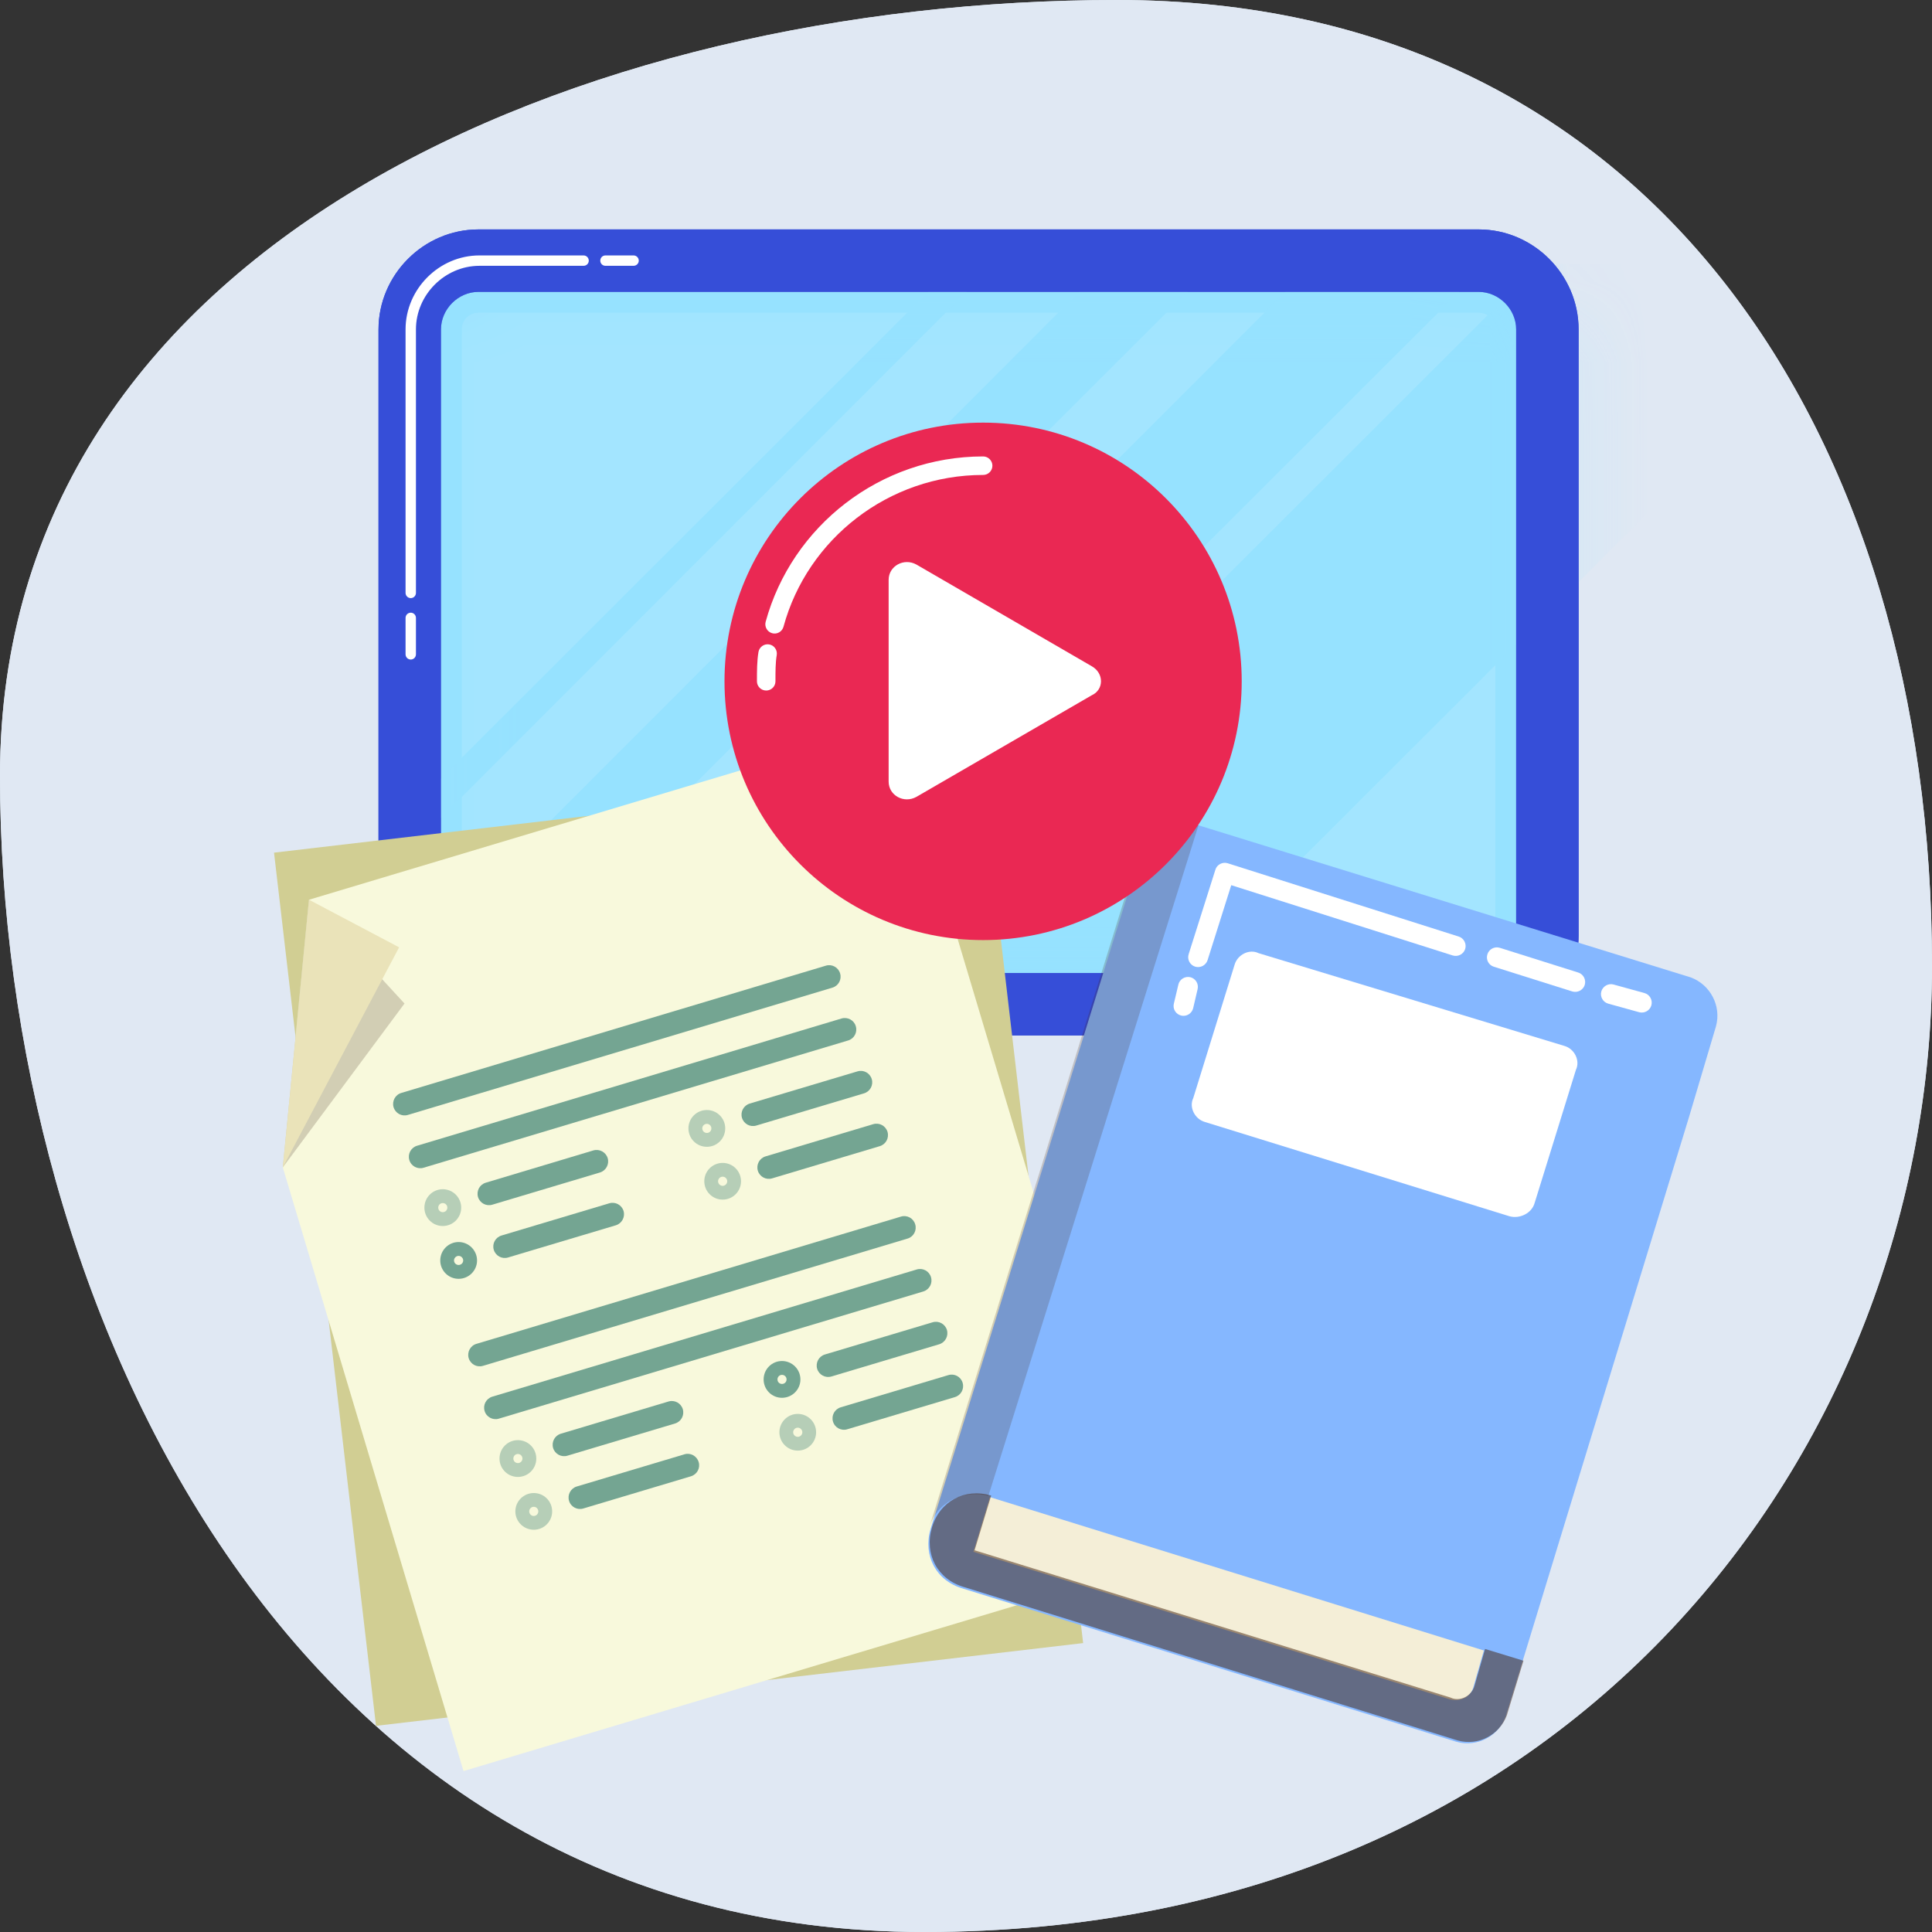 <svg width="24" height="24" viewBox="0 0 24 24" fill="none" xmlns="http://www.w3.org/2000/svg">
<rect x="0" y="0" width="24" height="24" fill="#333333" stroke="none"/>
<path d="M24 12C24 17.967 19.548 24 11.478 24C3.667 24 0 16.263 0 9.636C0 3.009 7.251 0 13.878 0C20.506 0 24 5.373 24 12Z" fill="#E0E8F3"/>
<path d="M9.867 12.258C9.86 12.237 9.851 12.213 9.843 12.192C9.783 12.042 9.686 11.909 9.561 11.806C9.437 11.703 9.288 11.633 9.129 11.602L7.429 11.259L7.356 10.578C7.615 10.41 7.827 10.181 7.974 9.911C8.121 9.641 8.198 9.338 8.198 9.031V7.743C8.207 7.269 8.041 6.809 7.73 6.451C7.419 6.094 6.986 5.864 6.516 5.807C6.261 5.784 6.003 5.815 5.76 5.897C5.517 5.979 5.294 6.111 5.104 6.284C4.915 6.457 4.764 6.668 4.66 6.903C4.557 7.137 4.503 7.391 4.503 7.648V9.031C4.504 9.338 4.581 9.641 4.728 9.911C4.875 10.181 5.087 10.41 5.345 10.578L5.272 11.259L3.572 11.602V11.605C3.402 11.638 3.243 11.716 3.114 11.831C2.984 11.946 2.887 12.094 2.835 12.259L2.444 13.495C2.407 13.613 2.398 13.739 2.418 13.861C2.438 13.984 2.487 14.1 2.561 14.2C2.634 14.3 2.73 14.382 2.84 14.438C2.951 14.494 3.074 14.523 3.198 14.523H10.582L9.867 12.258Z" fill="#29ABE2"/>
<path d="M21.167 12.258C21.114 12.093 21.018 11.945 20.888 11.83C20.758 11.715 20.6 11.637 20.43 11.604V11.601L18.73 11.258L18.657 10.576C18.915 10.409 19.127 10.18 19.274 9.91C19.421 9.64 19.498 9.337 19.498 9.03V7.715C19.506 7.282 19.365 6.859 19.099 6.517C18.832 6.175 18.456 5.935 18.034 5.838C17.765 5.781 17.486 5.785 17.219 5.849C16.951 5.914 16.702 6.037 16.488 6.211C16.274 6.384 16.102 6.603 15.984 6.851C15.865 7.1 15.804 7.371 15.804 7.647V9.03C15.804 9.337 15.881 9.64 16.028 9.91C16.175 10.18 16.387 10.409 16.645 10.576L16.572 11.258L14.872 11.601C14.713 11.632 14.565 11.702 14.44 11.805C14.316 11.908 14.219 12.041 14.159 12.191C14.15 12.213 14.142 12.236 14.135 12.258L13.42 14.521H20.805C20.929 14.521 21.051 14.492 21.162 14.436C21.273 14.38 21.368 14.298 21.442 14.198C21.515 14.098 21.564 13.982 21.584 13.86C21.604 13.737 21.595 13.612 21.558 13.493L21.167 12.258Z" fill="#FBB03B"/>
<path d="M16.78 14.34C16.771 14.311 16.759 14.278 16.747 14.249C16.665 14.045 16.534 13.864 16.364 13.724C16.195 13.584 15.993 13.489 15.777 13.447L13.466 12.98L13.366 12.054C13.717 11.827 14.005 11.515 14.205 11.148C14.405 10.781 14.51 10.37 14.51 9.951V8.176C14.52 7.51 14.273 6.867 13.819 6.379C13.366 5.892 12.741 5.599 12.077 5.561C11.741 5.55 11.406 5.608 11.092 5.729C10.779 5.851 10.493 6.034 10.251 6.268C10.01 6.502 9.818 6.782 9.687 7.092C9.556 7.402 9.488 7.734 9.488 8.071V9.951C9.488 10.37 9.593 10.781 9.793 11.148C9.993 11.515 10.281 11.827 10.632 12.054L10.532 12.98L8.221 13.447V13.45C7.989 13.495 7.774 13.601 7.598 13.758C7.421 13.914 7.29 14.115 7.219 14.34L6.348 17.097C6.31 17.216 6.301 17.341 6.322 17.464C6.342 17.586 6.39 17.702 6.464 17.802C6.537 17.902 6.633 17.984 6.744 18.04C6.855 18.096 6.977 18.125 7.101 18.125H16.896C17.02 18.125 17.143 18.096 17.254 18.04C17.364 17.984 17.46 17.902 17.534 17.802C17.607 17.702 17.656 17.586 17.676 17.464C17.696 17.341 17.687 17.216 17.65 17.097L16.78 14.34Z" fill="#8CC63F"/>
<path d="M3.782 12.579L6.188 12.093" stroke="white" stroke-linecap="round" stroke-linejoin="round"/>
<path d="M5.503 7.646C5.503 7.422 5.593 7.206 5.752 7.047C5.91 6.889 6.126 6.799 6.351 6.799" stroke="white" stroke-linecap="round" stroke-linejoin="round"/>
<path d="M15.088 12.56L16.77 12.238" stroke="white" stroke-linecap="round" stroke-linejoin="round"/>
<path d="M16.803 7.646C16.803 7.422 16.893 7.206 17.052 7.048C17.21 6.889 17.426 6.799 17.65 6.799" stroke="white" stroke-linecap="round" stroke-linejoin="round"/>
<path d="M10.489 8.071C10.49 7.671 10.649 7.286 10.932 7.003C11.216 6.72 11.6 6.561 12 6.56" stroke="white" stroke-linecap="round" stroke-linejoin="round"/>
<path d="M8.174 14.642C8.192 14.588 8.224 14.54 8.267 14.503C8.31 14.466 8.362 14.442 8.418 14.432" stroke="white" stroke-linecap="round" stroke-linejoin="round"/>
<path d="M10.748 13.959L11.451 13.816" stroke="white" stroke-linecap="round" stroke-linejoin="round"/>
<path d="M8.417 14.432L10.238 14.062" stroke="white" stroke-linecap="round" stroke-linejoin="round"/>
<path d="M3.483 13.522L3.782 12.579" stroke="white" stroke-linecap="round" stroke-linejoin="round"/>
<path d="M5.503 8.048V7.646" stroke="white" stroke-linecap="round" stroke-linejoin="round"/>
<path d="M5.503 9.03V8.608" stroke="white" stroke-linecap="round" stroke-linejoin="round"/>
<path d="M16.803 8.249V7.646" stroke="white" stroke-linecap="round" stroke-linejoin="round"/>
<path d="M16.803 9.03V8.869" stroke="white" stroke-linecap="round" stroke-linejoin="round"/>
<path d="M10.489 9.145V8.071" stroke="white" stroke-linecap="round" stroke-linejoin="round"/>
<path d="M10.489 9.952V9.731" stroke="white" stroke-linecap="round" stroke-linejoin="round"/>
<path d="M7.72 16.078L8.174 14.642" stroke="white" stroke-linecap="round" stroke-linejoin="round"/>
<path d="M7.39 17.126L7.541 16.648" stroke="white" stroke-linecap="round" stroke-linejoin="round"/>
<path d="M24 12C24 17.967 19.547 24 11.478 24C3.667 24 0 16.263 0 9.636C0 3.009 7.251 0 13.878 0C20.506 0 24 5.373 24 12Z" fill="#E0E8F3"/>
<path d="M18.383 12.476H5.944C5.479 12.476 5.091 12.088 5.091 11.622V4.092C5.091 3.626 5.479 3.238 5.944 3.238H18.37C18.835 3.238 19.223 3.626 19.223 4.092V11.622C19.223 12.088 18.848 12.476 18.383 12.476Z" fill="#97E2FF"/>
<path fill-rule="evenodd" clip-rule="evenodd" d="M5.943 3.626C5.692 3.626 5.478 3.84 5.478 4.092V11.621C5.478 11.873 5.692 12.087 5.943 12.087H18.382C18.625 12.087 18.834 11.881 18.834 11.621V4.092C18.834 3.84 18.62 3.626 18.369 3.626H5.943ZM4.702 4.092C4.702 3.412 5.264 2.85 5.943 2.85H18.369C19.049 2.85 19.61 3.412 19.61 4.092V11.621C19.61 12.294 19.069 12.863 18.382 12.863H5.943C5.264 12.863 4.702 12.302 4.702 11.621V4.092Z" fill="#364ED8"/>
<g opacity="0.5">
<mask id="mask0" style="mask-type:alpha" maskUnits="userSpaceOnUse" x="5" y="3" width="15" height="10">
<path d="M18.383 12.476H5.944C5.479 12.476 5.091 12.088 5.091 11.622V4.092C5.091 3.626 5.479 3.238 5.944 3.238H18.37C18.835 3.238 19.223 3.626 19.223 4.092V11.622C19.223 12.088 18.848 12.476 18.383 12.476Z" fill="#97E2FF"/>
</mask>
<g mask="url(#mask0)">
<path opacity="0.5" d="M5.944 11.828C5.828 11.828 5.737 11.738 5.737 11.621V4.092C5.737 3.975 5.828 3.885 5.944 3.885H18.37C18.486 3.885 18.576 3.975 18.576 4.092V11.621C18.576 11.738 18.486 11.828 18.37 11.828H5.944Z" fill="white"/>
<path d="M23.567 3.277H19.119L9.952 12.436H14.4L23.567 3.277Z" fill="#97E2FF"/>
<path d="M18.473 3.277H16.314L7.16 12.436H9.306L18.473 3.277Z" fill="#97E2FF"/>
<path d="M15.098 3.277H13.753L4.599 12.436H5.93L15.098 3.277Z" fill="#97E2FF"/>
<path d="M12.356 3.277H11.878L2.71 12.436H3.202L12.356 3.277Z" fill="#97E2FF"/>
</g>
</g>
<path opacity="0.5" d="M18.383 12.476H5.944C5.479 12.476 5.091 12.088 5.091 11.622V4.092C5.091 3.626 5.479 3.238 5.944 3.238H18.37C18.835 3.238 19.223 3.626 19.223 4.092V11.622C19.223 12.088 18.848 12.476 18.383 12.476Z" fill="#97E2FF"/>
<path fill-rule="evenodd" clip-rule="evenodd" d="M5.943 3.626C5.692 3.626 5.478 3.84 5.478 4.092V11.621C5.478 11.873 5.692 12.087 5.943 12.087H18.382C18.625 12.087 18.834 11.881 18.834 11.621V4.092C18.834 3.84 18.62 3.626 18.369 3.626H5.943ZM4.702 4.092C4.702 3.412 5.264 2.85 5.943 2.85H18.369C19.049 2.85 19.61 3.412 19.61 4.092V11.621C19.61 12.294 19.069 12.863 18.382 12.863H5.943C5.264 12.863 4.702 12.302 4.702 11.621V4.092Z" fill="#364ED8"/>
<path fill-rule="evenodd" clip-rule="evenodd" d="M9.642 12.928C9.642 12.893 9.671 12.864 9.706 12.864H11.116C11.152 12.864 11.181 12.893 11.181 12.928C11.181 12.964 11.152 12.993 11.116 12.993H9.706C9.671 12.993 9.642 12.964 9.642 12.928Z" fill="#E0E8F3"/>
<path fill-rule="evenodd" clip-rule="evenodd" d="M11.335 12.928C11.335 12.893 11.363 12.864 11.399 12.864H11.697C11.732 12.864 11.761 12.893 11.761 12.928C11.761 12.964 11.732 12.993 11.697 12.993H11.399C11.363 12.993 11.335 12.964 11.335 12.928Z" fill="#E0E8F3"/>
<path fill-rule="evenodd" clip-rule="evenodd" d="M7.457 3.238C7.457 3.202 7.485 3.173 7.521 3.173H7.87C7.906 3.173 7.935 3.202 7.935 3.238C7.935 3.273 7.906 3.302 7.87 3.302H7.521C7.485 3.302 7.457 3.273 7.457 3.238Z" fill="white"/>
<path fill-rule="evenodd" clip-rule="evenodd" d="M5.956 3.302C5.526 3.302 5.167 3.662 5.167 4.092V7.365C5.167 7.401 5.138 7.43 5.103 7.43C5.067 7.43 5.038 7.401 5.038 7.365V4.092C5.038 3.59 5.455 3.173 5.956 3.173H7.249C7.285 3.173 7.314 3.202 7.314 3.238C7.314 3.274 7.285 3.302 7.249 3.302H5.956Z" fill="white"/>
<path fill-rule="evenodd" clip-rule="evenodd" d="M5.103 7.611C5.138 7.611 5.167 7.64 5.167 7.676V8.128C5.167 8.164 5.138 8.193 5.103 8.193C5.067 8.193 5.038 8.164 5.038 8.128V7.676C5.038 7.64 5.067 7.611 5.103 7.611Z" fill="white"/>
<path d="M12.187 9.564L3.404 10.592L4.671 21.439L13.455 20.411L12.187 9.564Z" fill="#D1CE93"/>
<path d="M14.23 19.462L5.758 22.001L3.513 14.502L3.838 11.177L11.099 9L14.23 19.462Z" fill="#F8F9DC"/>
<path opacity="0.2" d="M5.025 12.466L3.513 14.502L3.839 11.177L5.025 12.466Z" fill="#3C2415"/>
<path d="M4.958 11.768L3.513 14.502L3.839 11.177L4.958 11.768Z" fill="#EAE3B9"/>
<path fill-rule="evenodd" clip-rule="evenodd" d="M10.436 12.092C10.459 12.167 10.416 12.247 10.34 12.269L5.067 13.85C4.991 13.873 4.912 13.83 4.889 13.754C4.867 13.679 4.91 13.599 4.985 13.577L10.259 11.996C10.334 11.973 10.414 12.016 10.436 12.092Z" fill="#74A592"/>
<path fill-rule="evenodd" clip-rule="evenodd" d="M10.631 12.748C10.654 12.823 10.611 12.903 10.536 12.925L5.262 14.506C5.187 14.529 5.107 14.486 5.085 14.411C5.062 14.335 5.105 14.256 5.18 14.233L10.454 12.652C10.529 12.63 10.609 12.672 10.631 12.748Z" fill="#74A592"/>
<path fill-rule="evenodd" clip-rule="evenodd" d="M7.549 14.387C7.571 14.463 7.528 14.542 7.453 14.565L6.116 14.965C6.04 14.988 5.961 14.945 5.938 14.87C5.916 14.794 5.958 14.715 6.034 14.692L7.371 14.291C7.447 14.269 7.526 14.312 7.549 14.387Z" fill="#74A592"/>
<path fill-rule="evenodd" clip-rule="evenodd" d="M7.746 15.043C7.768 15.119 7.725 15.198 7.65 15.221L6.311 15.621C6.236 15.644 6.157 15.601 6.134 15.526C6.111 15.45 6.154 15.371 6.23 15.348L7.568 14.948C7.644 14.925 7.723 14.968 7.746 15.043Z" fill="#74A592"/>
<path opacity="0.5" fill-rule="evenodd" clip-rule="evenodd" d="M5.5 15.058C5.532 15.058 5.557 15.033 5.557 15.002C5.557 14.97 5.532 14.945 5.5 14.945C5.469 14.945 5.444 14.97 5.444 15.002C5.444 15.033 5.469 15.058 5.5 15.058ZM5.272 15.002C5.272 14.875 5.374 14.773 5.5 14.773C5.626 14.773 5.729 14.875 5.729 15.002C5.729 15.128 5.626 15.23 5.5 15.23C5.374 15.23 5.272 15.128 5.272 15.002Z" fill="#74A592"/>
<path fill-rule="evenodd" clip-rule="evenodd" d="M5.697 15.714C5.728 15.714 5.754 15.689 5.754 15.658C5.754 15.627 5.728 15.601 5.697 15.601C5.666 15.601 5.64 15.627 5.64 15.658C5.64 15.689 5.666 15.714 5.697 15.714ZM5.469 15.658C5.469 15.532 5.571 15.429 5.697 15.429C5.823 15.429 5.926 15.532 5.926 15.658C5.926 15.784 5.823 15.886 5.697 15.886C5.571 15.886 5.469 15.784 5.469 15.658Z" fill="#74A592"/>
<path fill-rule="evenodd" clip-rule="evenodd" d="M11.369 15.209C11.392 15.284 11.349 15.364 11.274 15.386L6 16.967C5.924 16.99 5.845 16.947 5.822 16.871C5.8 16.796 5.843 16.716 5.918 16.694L11.192 15.113C11.267 15.09 11.347 15.133 11.369 15.209Z" fill="#74A592"/>
<path fill-rule="evenodd" clip-rule="evenodd" d="M11.565 15.865C11.588 15.941 11.545 16.02 11.47 16.043L6.197 17.623C6.122 17.646 6.042 17.603 6.02 17.528C5.997 17.452 6.04 17.373 6.115 17.35L11.388 15.77C11.463 15.747 11.543 15.79 11.565 15.865Z" fill="#74A592"/>
<path fill-rule="evenodd" clip-rule="evenodd" d="M8.482 17.505C8.504 17.581 8.462 17.66 8.386 17.683L7.049 18.083C6.973 18.106 6.894 18.063 6.871 17.988C6.849 17.912 6.891 17.833 6.967 17.81L8.304 17.41C8.38 17.387 8.459 17.43 8.482 17.505Z" fill="#74A592"/>
<path fill-rule="evenodd" clip-rule="evenodd" d="M8.679 18.162C8.702 18.237 8.659 18.316 8.583 18.339L7.246 18.739C7.171 18.762 7.091 18.719 7.069 18.644C7.046 18.569 7.089 18.489 7.164 18.466L8.502 18.066C8.577 18.043 8.656 18.086 8.679 18.162Z" fill="#74A592"/>
<path opacity="0.5" fill-rule="evenodd" clip-rule="evenodd" d="M6.433 18.175C6.465 18.175 6.49 18.15 6.49 18.119C6.49 18.087 6.465 18.062 6.433 18.062C6.402 18.062 6.377 18.087 6.377 18.119C6.377 18.15 6.402 18.175 6.433 18.175ZM6.205 18.119C6.205 17.992 6.307 17.89 6.433 17.89C6.56 17.89 6.662 17.992 6.662 18.119C6.662 18.245 6.56 18.347 6.433 18.347C6.307 18.347 6.205 18.245 6.205 18.119Z" fill="#74A592"/>
<path opacity="0.5" fill-rule="evenodd" clip-rule="evenodd" d="M6.631 18.832C6.662 18.832 6.687 18.806 6.687 18.775C6.687 18.744 6.662 18.718 6.631 18.718C6.599 18.718 6.574 18.744 6.574 18.775C6.574 18.806 6.599 18.832 6.631 18.832ZM6.402 18.775C6.402 18.649 6.505 18.547 6.631 18.547C6.757 18.547 6.859 18.649 6.859 18.775C6.859 18.901 6.757 19.003 6.631 19.003C6.505 19.003 6.402 18.901 6.402 18.775Z" fill="#74A592"/>
<path d="M20.978 13.888L21.316 12.751C21.387 12.495 21.245 12.232 21.004 12.142L14.888 10.252C14.558 10.156 14.247 10.322 14.151 10.652L11.559 18.996C11.464 19.326 11.629 19.637 11.959 19.733L18.095 21.638C18.351 21.708 18.613 21.567 18.703 21.326L20.978 13.888Z" fill="#85B7FF"/>
<path d="M12.092 19.277L18.005 21.108C18.133 21.143 18.266 21.089 18.302 20.961L18.433 20.503L12.298 18.598L12.092 19.277Z" fill="#F4EED7"/>
<path opacity="0.5" d="M18.448 20.484L18.317 20.942C18.281 21.07 18.133 21.143 18.02 21.088L12.107 19.258L12.313 18.578C11.983 18.482 11.672 18.648 11.576 18.978C11.48 19.308 11.646 19.62 11.976 19.715L18.11 21.621C18.366 21.692 18.628 21.55 18.718 21.309L18.925 20.63L18.448 20.484Z" fill="#42210B"/>
<path d="M18.752 15.109L14.969 13.938C14.841 13.902 14.768 13.754 14.823 13.641L15.336 11.986C15.372 11.858 15.52 11.785 15.633 11.84L19.431 12.992C19.559 13.027 19.632 13.176 19.577 13.289L19.064 14.943C19.029 15.071 18.88 15.144 18.752 15.109Z" fill="white"/>
<path opacity="0.2" d="M14.132 10.638L11.541 18.983C11.637 18.653 11.968 18.502 12.278 18.583L14.888 10.252C14.573 10.137 14.247 10.323 14.132 10.638Z" fill="#42210B"/>
<path fill-rule="evenodd" clip-rule="evenodd" d="M20.514 12.488C20.496 12.553 20.428 12.592 20.362 12.574L19.979 12.468C19.913 12.45 19.874 12.382 19.892 12.316C19.911 12.251 19.979 12.212 20.044 12.23L20.428 12.336C20.493 12.354 20.532 12.422 20.514 12.488Z" fill="white"/>
<path fill-rule="evenodd" clip-rule="evenodd" d="M19.686 12.236C19.665 12.3 19.596 12.336 19.531 12.316L18.557 12.009C18.492 11.989 18.456 11.92 18.477 11.855C18.497 11.79 18.566 11.754 18.631 11.774L19.605 12.081C19.67 12.101 19.706 12.171 19.686 12.236Z" fill="white"/>
<path fill-rule="evenodd" clip-rule="evenodd" d="M18.201 11.789C18.18 11.854 18.111 11.889 18.046 11.869L15.295 10.996L15.001 11.927C14.98 11.992 14.911 12.028 14.846 12.008C14.781 11.987 14.745 11.918 14.766 11.853L15.098 10.804C15.107 10.773 15.129 10.747 15.158 10.732C15.187 10.717 15.221 10.714 15.252 10.724L18.12 11.634C18.185 11.654 18.221 11.724 18.201 11.789Z" fill="white"/>
<path fill-rule="evenodd" clip-rule="evenodd" d="M14.786 12.139C14.852 12.155 14.893 12.221 14.877 12.288L14.822 12.524C14.806 12.59 14.74 12.631 14.674 12.616C14.607 12.6 14.566 12.534 14.582 12.468L14.638 12.231C14.653 12.165 14.72 12.124 14.786 12.139Z" fill="white"/>
<path fill-rule="evenodd" clip-rule="evenodd" d="M10.829 13.404C10.852 13.48 10.809 13.559 10.733 13.582L9.395 13.982C9.319 14.005 9.24 13.962 9.217 13.886C9.195 13.811 9.238 13.732 9.313 13.709L10.652 13.309C10.727 13.286 10.806 13.329 10.829 13.404Z" fill="#74A592"/>
<path fill-rule="evenodd" clip-rule="evenodd" d="M11.025 14.06C11.047 14.136 11.005 14.215 10.929 14.238L9.592 14.638C9.516 14.661 9.437 14.618 9.414 14.543C9.392 14.467 9.434 14.388 9.51 14.365L10.847 13.965C10.923 13.942 11.002 13.985 11.025 14.06Z" fill="#74A592"/>
<path opacity="0.5" fill-rule="evenodd" clip-rule="evenodd" d="M8.781 14.074C8.812 14.074 8.837 14.049 8.837 14.017C8.837 13.986 8.812 13.961 8.781 13.961C8.749 13.961 8.724 13.986 8.724 14.017C8.724 14.049 8.749 14.074 8.781 14.074ZM8.552 14.017C8.552 13.891 8.654 13.789 8.781 13.789C8.907 13.789 9.009 13.891 9.009 14.017C9.009 14.144 8.907 14.246 8.781 14.246C8.654 14.246 8.552 14.144 8.552 14.017Z" fill="#74A592"/>
<path opacity="0.5" fill-rule="evenodd" clip-rule="evenodd" d="M8.977 14.731C9.008 14.731 9.034 14.705 9.034 14.674C9.034 14.643 9.008 14.617 8.977 14.617C8.946 14.617 8.92 14.643 8.92 14.674C8.92 14.705 8.946 14.731 8.977 14.731ZM8.749 14.674C8.749 14.548 8.851 14.446 8.977 14.446C9.103 14.446 9.205 14.548 9.205 14.674C9.205 14.8 9.103 14.902 8.977 14.902C8.851 14.902 8.749 14.8 8.749 14.674Z" fill="#74A592"/>
<path fill-rule="evenodd" clip-rule="evenodd" d="M11.763 16.521C11.785 16.597 11.742 16.676 11.667 16.699L10.329 17.099C10.253 17.122 10.174 17.079 10.151 17.004C10.129 16.928 10.171 16.849 10.247 16.826L11.585 16.426C11.661 16.403 11.74 16.446 11.763 16.521Z" fill="#74A592"/>
<path fill-rule="evenodd" clip-rule="evenodd" d="M11.958 17.177C11.981 17.253 11.938 17.332 11.863 17.355L10.525 17.755C10.45 17.778 10.37 17.735 10.348 17.66C10.325 17.584 10.368 17.505 10.444 17.482L11.781 17.082C11.856 17.059 11.936 17.102 11.958 17.177Z" fill="#74A592"/>
<path fill-rule="evenodd" clip-rule="evenodd" d="M9.714 17.192C9.746 17.192 9.771 17.167 9.771 17.136C9.771 17.104 9.746 17.079 9.714 17.079C9.683 17.079 9.658 17.104 9.658 17.136C9.658 17.167 9.683 17.192 9.714 17.192ZM9.486 17.136C9.486 17.009 9.588 16.907 9.714 16.907C9.84 16.907 9.943 17.009 9.943 17.136C9.943 17.262 9.84 17.364 9.714 17.364C9.588 17.364 9.486 17.262 9.486 17.136Z" fill="#74A592"/>
<path opacity="0.5" fill-rule="evenodd" clip-rule="evenodd" d="M9.91 17.849C9.941 17.849 9.967 17.823 9.967 17.792C9.967 17.761 9.941 17.735 9.91 17.735C9.879 17.735 9.853 17.761 9.853 17.792C9.853 17.823 9.879 17.849 9.91 17.849ZM9.682 17.792C9.682 17.666 9.784 17.564 9.91 17.564C10.036 17.564 10.138 17.666 10.138 17.792C10.138 17.918 10.036 18.02 9.91 18.02C9.784 18.02 9.682 17.918 9.682 17.792Z" fill="#74A592"/>
<path d="M12.212 11.678C13.986 11.678 15.425 10.239 15.425 8.464C15.425 6.689 13.986 5.25 12.212 5.25C10.438 5.25 9 6.689 9 8.464C9 10.239 10.438 11.678 12.212 11.678Z" fill="#EA2853"/>
<path d="M13.56 8.275L11.384 7.013C11.229 6.927 11.039 7.031 11.039 7.203V9.709C11.039 9.882 11.229 9.985 11.384 9.899L13.56 8.638C13.716 8.568 13.716 8.361 13.56 8.275Z" fill="white"/>
<path fill-rule="evenodd" clip-rule="evenodd" d="M12.213 5.9C11.039 5.9 10.03 6.694 9.733 7.785C9.716 7.847 9.653 7.883 9.592 7.866C9.531 7.849 9.495 7.786 9.511 7.725C9.836 6.535 10.934 5.67 12.213 5.67C12.276 5.67 12.328 5.722 12.328 5.785C12.328 5.849 12.276 5.9 12.213 5.9Z" fill="white"/>
<path fill-rule="evenodd" clip-rule="evenodd" d="M9.554 8.005C9.617 8.015 9.659 8.075 9.649 8.137C9.633 8.229 9.633 8.34 9.633 8.464C9.633 8.527 9.581 8.578 9.518 8.578C9.455 8.578 9.403 8.527 9.403 8.464C9.403 8.462 9.403 8.46 9.403 8.458C9.403 8.341 9.403 8.212 9.422 8.099C9.433 8.037 9.492 7.995 9.554 8.005Z" fill="white"/>
</svg>
